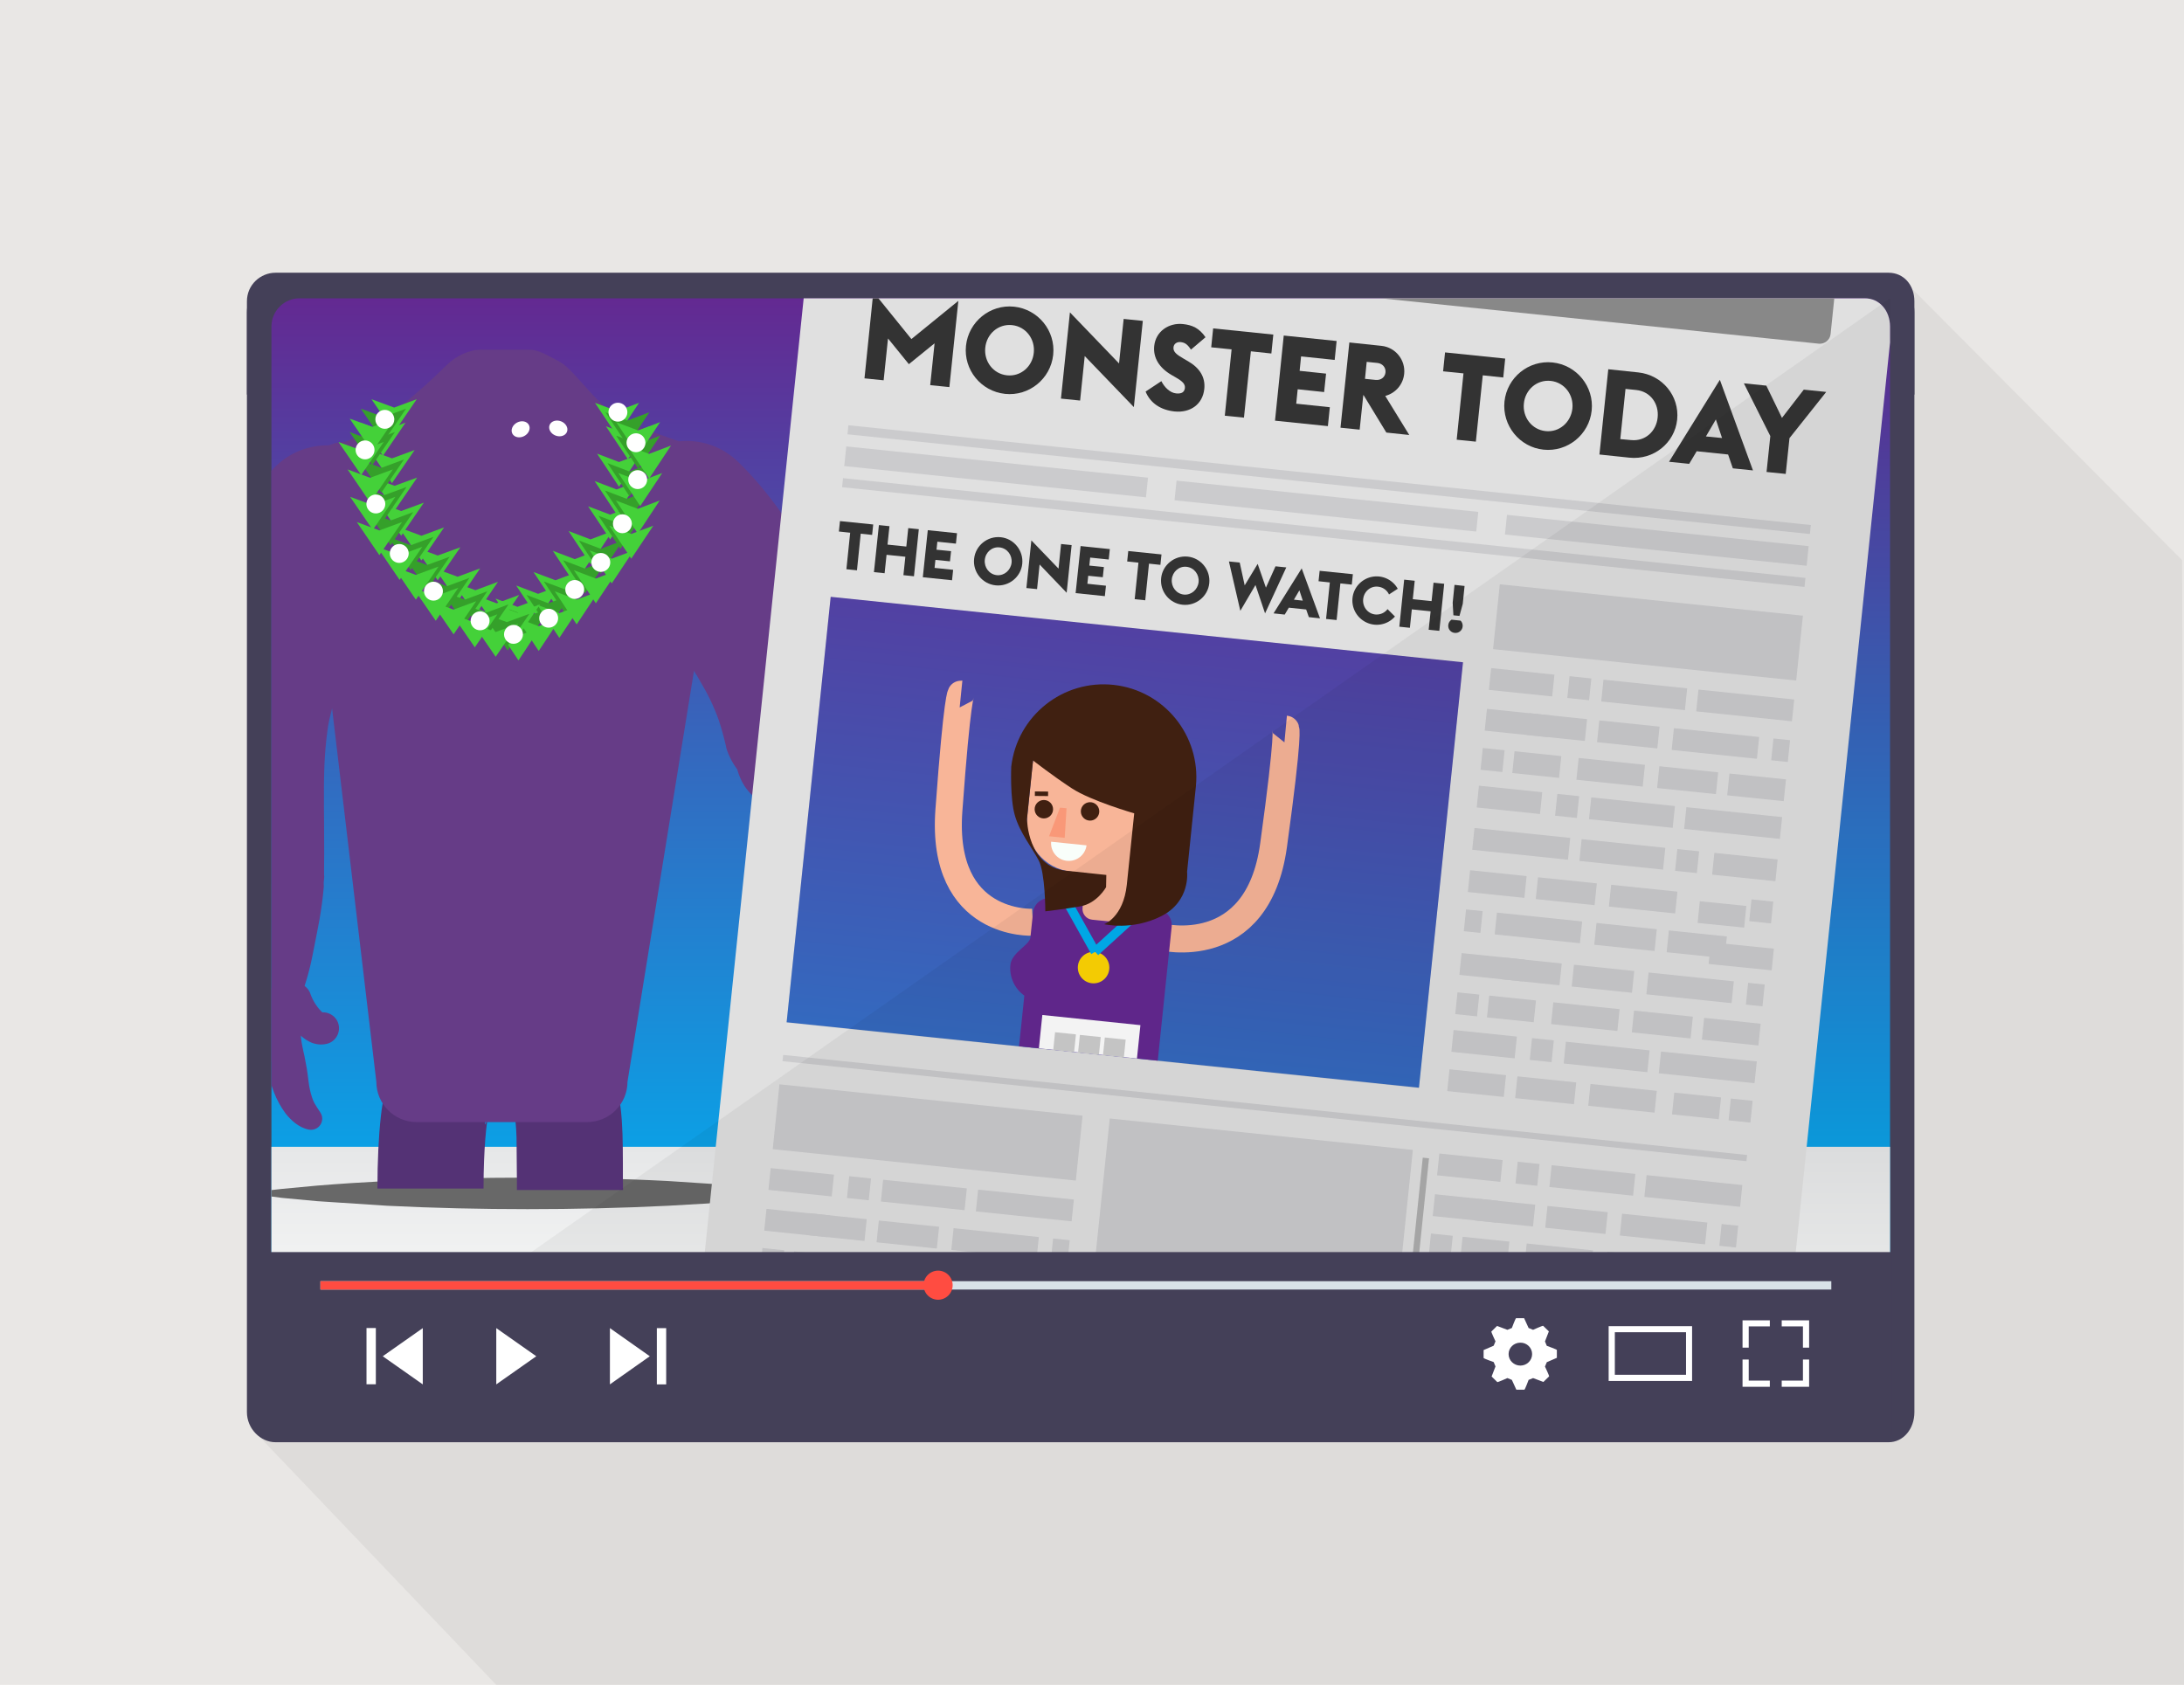 <?xml version="1.0" encoding="UTF-8"?> <svg xmlns="http://www.w3.org/2000/svg" xmlns:xlink="http://www.w3.org/1999/xlink" xmlns:v="https://vecta.io/nano" viewBox="0 0 1800.8 1389.4"><style><![CDATA[.n{enable-background:new}.o{fill:#333}.p{stroke-miterlimit:10}.q{fill:#44d139}.r{stroke-width:5.194}]]></style><path d="M0 0h1800.8v1389.5H0z" fill="#e9e7e5"></path><path d="M206.4 1176.9l202.9 212.6h1391.5l-1.5-927.5-221.7-222.9z" opacity=".05"></path><g fill="#444058"><path d="M1578.5 1164.5c0 13.6-8.9 24.8-21.3 24.8h-1330c-12.4 0-23.6-11.2-23.6-24.8V257.4c0-13.6 11.2-23.6 23.6-23.6h1330c12.4 0 21.3 9.9 21.3 23.6v907.1z"></path><path d="M1578.5,325.4v-76.9c0-13.6-8.9-23.6-21.3-23.6h-1330c-12.4,0-23.6,9.9-23.6,23.6v76.9H1578.5z"></path></g><defs><path id="A" d="M1558.4 1142.4c0 13.1-8.7 24.4-20.7 24.4h-1291c-12 0-22.9-11.3-22.9-24.4V269.3c0-13.1 10.8-23.3 22.9-23.3h1291c12 0 20.7 10.1 20.7 23.3v873.1z"></path><path id="B" d="M535.8 351.5l-18.1 27.2-18.1-27.2 18.1 6.8z"></path><path id="C" d="M505 437.9l-18.1 27.3-18.1-27.3 18.1 6.9z"></path><path id="D" d="M297.1 348.5l18.7 27.3 18.6-27.3-18.6 6.9z"></path><path id="E" d="M304.6 371.1l18.6 27.3 18.7-27.3-18.7 6.9z"></path><path id="F" d="M306.7 393.8l18.7 27.2 18.6-27.2-18.6 6.8z"></path><path id="G" d="M1015.5 288.1l-16.8-1.7 1.6-15.6 49.6 5.1-1.6 15.6-16.9-1.8-5.7 54.7-15.8-1.6 5.6-54.7z"></path><path id="H" d="M1227.635 568.917l1.866-18.004 52.222 5.413-1.866 18.004z"></path><path id="I" d="M1292.284 575.59l1.866-18.004 18.004 1.866-1.866 18.004z"></path><path id="J" d="M1320.264 578.465l1.866-18.004 69.032 7.155-1.866 18.004z"></path><path id="K" d="M1398.575 586.624l1.866-18.004 78.98 8.186-1.866 18.004z"></path><path id="L" d="M1258.93 606.07l1.866-18.004 47.845 4.96-1.866 18.004z"></path><path id="M" d="M1316.81 612.04l1.866-18.004 49.735 5.155-1.866 18.004z"></path><path id="N" d="M1378.337 618.448l1.866-18.004 70.325 7.29-1.866 18.004z"></path><path id="O" d="M1460.4 626.947l1.866-18.004 13.727 1.423-1.866 18.004z"></path><path id="P" d="M1246.926 637.49l1.866-18.004 38.594 4-1.866 18.004z"></path><path id="Q" d="M1299.79 643.014l1.866-18.004 54.708 5.67-1.866 18.004z"></path><path id="R" d="M1366.336 649.842l1.866-18.004 48.54 5.03-1.866 18.004z"></path><path id="S" d="M1424.13 655.844l1.866-18.004 46.65 4.835-1.866 18.004z"></path><path id="T" d="M701 439.3l-9.3-1 .9-8.6 27.4 2.8-.9 8.6-9.4-1-3.1 30.2-8.7-.9 3.1-30.1z"></path><path id="U" d="M765 437.2l24.1 2.5-.9 8.6-15.3-1.6-.7 6.6 12 1.2-.9 8.4-12-1.2-.7 6.6 15.3 1.6-.9 8.6-24.1-2.5 4.1-38.8z"></path><path id="V" d="M866.715 882.425l3.237-31.234 17.208 1.784-3.237 31.234z"></path></defs><clipPath id="W"><use xlink:href="#A"></use></clipPath><g clip-path="url(#W)"><linearGradient id="X" gradientUnits="userSpaceOnUse" x1="924.601" y1="1040.802" x2="924.601" y2="239.448"><stop offset="0" stop-color="#00aff0"></stop><stop offset="1" stop-color="#642891"></stop></linearGradient><path d="M212.3 239.4h1424.6v801.4H212.3z" fill="url(#X)"></path><linearGradient id="Y" gradientUnits="userSpaceOnUse" x1="924.661" y1="1040.691" x2="924.661" y2="945.716"><stop offset=".02" stop-color="#f1f2f2"></stop><stop offset="1" stop-color="#e6e7e8"></stop></linearGradient><path d="M212.3 945.7h1424.6v95H212.3z" fill="url(#Y)"></path><path d="M203.5 984c9.6-1.4 19.3-2.6 28.9-3.6l28.9-2.7c19.3-1.6 38.6-2.8 57.9-3.8 38.6-1.9 77.2-2.8 115.8-2.8s77.2.8 115.8 2.8l57.9 3.8 28.9 2.8 28.9 3.6c-9.6 1.5-19.3 2.6-28.9 3.6l-28.9 2.8c-19.3 1.6-38.6 2.8-57.9 3.8-38.6 1.9-77.2 2.8-115.8 2.8s-77.2-.9-115.8-2.8l-57.9-3.8-28.9-2.7-28.9-3.8z" fill="#686868"></path><g fill="#543275"><path d="M513.7 981.3h-87.5v-9.2l-.3-34.3c-.4-12.1-1.3-15.8-1.4-16.2 0 0 .5-69.3 3.9-64.8 7 9.3-11.9 0 0 0H459c13.1 0 25.7 5.3 34.9 14.6 14.4 14.4 17.6 34.6 18.8 52.4 1 13.8.9 30.6.9 48.4.1 3 .1 6.1.1 9.1zm-115-1.2h-87.5c0-22.1 1-43.1 2.8-59.2.8-7.7 2.1-15.4 4-22.9 1.3-5 3.2-9.9 5.7-14.4 8.4-15 23.3-24 39.9-24l34.1-.2c15 0 5.7 32 2.3 67-.4 3.6 2.4-5.4 2.4-5.5-1.1 4.6-3.7 25.2-3.7 59.2z"></path></g><path d="M564.2 364.3h-3.4c-13.4-4.7-32-11.4-44.5-16.7-21.6-9.2-42.3-42.5-54.5-49.1s-18.2-10.1-25.5-10.1H398s-15.5-1.6-30.7 13.6c-20.2 20.3-47.1 41.6-58.2 50-5.7 4.2-15.7 8.8-24.2 12.3h0c-18.4.1-33.2 15-33.2 33.3L310.3 892c0 18.4 14.9 33.3 33.2 33.3h140.7c18.4-.1 33.2-15 33.2-33.3l80-494.4c0-18.3-14.8-33.2-33.2-33.3z" fill="#663c87"></path><g fill="#fff"><ellipse transform="matrix(.364 -.931 .931 .364 -35.901 653.44)" cx="460.4" cy="353" rx="6.3" ry="7.7"></ellipse><ellipse transform="matrix(.885 -.466 .466 .885 -115.428 240.913)" cx="429.2" cy="353.8" rx="7.7" ry="6.3"></ellipse></g><g fill="#663c87"><path d="M325.5 452.5l-2.3 5.5-2.4 5.4-4.7 10.8-9.1 21.4-2.2 5.4-6.3 15.9-4 10.7-1 2.7-.9 2.7-1.9 5.3-2 5.3-2 5.4-4.2 10.6c-2.8 7.1-5.6 14.3-7.8 21.6-.3.9-.5 1.8-.8 2.8s-.5 1.9-.7 2.8l-1.4 5.6-.6 2.8-.5 2.6c-.2.8-.3 1.8-.4 2.7s-.3 1.8-.4 2.7c-.2 1.9-.5 3.7-.7 5.7l-.3 2.9-.3 3c-.2 2-.3 4-.5 6-.1 1-.1 2-.2 3l-.2 3.1a516.24 516.24 0 0 0-.6 25.1v12.8l.1 12.9.1 25.9-.1 12.9v4.5c0 .5.1 1.1.1 1.6v1.1l-.1.9-.3 3.4.1 3c-.4 4.6-.9 9.1-1.5 13.7s-1.3 9.1-2.1 13.7l-2.6 13.7-2.7 13.6c-.9 4.5-1.8 9.1-3 13.6-1.1 4.5-2.5 9.1-3.9 13.6s-2.8 9.1-3.9 13.6c-1.2 4.5-2.2 9-3 13.5-2.8 15.9-1.2 39.5-17.1 36.6-12.3-2.2-38.3-24.8-40.4-36.5v-.1a150.4 150.4 0 0 0-3-13.3c-1.2-4.4-2.6-8.9-3.9-13.3l-3.9-13.2c-1.2-4.4-2.1-8.8-3-13.2l-2.7-13.2-2.6-13.2a301.53 301.53 0 0 1-2.1-13.2 296.08 296.08 0 0 1-1.5-13.2l-.6-6.6-.1-.8v-.7c0-.1 0-.1 0 .2v1l-.1-.5-.1-.9-.4-3.5c-.6-4.7-1-9.3-1.5-13.9-.9-9.3-1.5-18.5-2-27.8l-.5-14-.2-7-.1-7.1-.1-28.6.2-14.7.4-15.2c0-1.3.1-2.6.2-4s.1-2.6.2-4l.5-8 .9-15.4c.6-10.3 1.4-20.7 2.6-31.1 1.2-10.3 3.2-20.5 5.8-30.6l1-3.7c.3-1.3.7-2.5 1.1-3.7l1.1-3.7 1.2-3.7c1.6-4.9 3.3-9.8 5.1-14.6l2.8-7.2c.9-2.4 1.9-4.8 2.9-7.1a351.68 351.68 0 0 1 6.3-14c4.2-9.2 8.8-18.2 14-27 .6-1.1 1.3-2.2 2-3.3s1.3-2.2 2-3.2l2-3.2 2.1-3.2 4.3-6.3c1.4-2.1 3-4.1 4.5-6.1 20.5-26.6 58.7-31.6 85.3-11.2 21.4 16.4 29.4 45 19.7 70.2l-1.1 2.5zm381.3 143l-2.9-16.4-1.6-8.5-1.9-8.8-3.8-17-3.9-16.9-4.4-16.9c-1.6-5.6-3.4-11.1-5.4-16.6s-4.2-10.8-6.6-16.1-5-10.4-7.7-15.5c-5.4-10.2-11.2-20.1-17.5-29.7s-13-18.8-20.1-27.6-14.7-17.2-22.8-25c-24.3-23.2-62.7-22.4-86 1.9-19.1 20-22.4 50.4-7.9 73.9l1 1.6c4.6 7.6 9.4 14.9 14.1 22.3 4.7 7.3 9.2 14.6 13.7 22l6.6 11a156.16 156.16 0 0 1 3.2 5.5l3.2 5.6c1.1 1.8 2 3.7 3.1 5.6l6 11.2c1.1 1.8 2.1 3.7 3.2 5.5a156.16 156.16 0 0 1 3.2 5.5c1 1.8 2.2 3.7 3.3 5.5l6.4 11.1c2.1 3.8 4 7.6 5.8 11.5.5 1 .9 2 1.3 3s.9 2 1.3 3l1.8 4.5.5 1.4c.7 1.8 1.3 3.8 1.9 5.7s1.2 4 1.8 6.1 1.1 4.2 1.7 6.4c.3 1.1.5 2.2.8 3.3s.5 2.2.7 3.3c0 0 5.9 21.6 23.7 29.3s56.6 5.9 67.1-7.7 22.4-33.2 17.1-43z"></path><path d="M238 799.5c-1.6 1-3 2.1-4.4 3.3l-1 .9-.9.9-1.7 1.8c-1.1 1.2-2.1 2.5-3 3.8l-2.6 3.9-2.1 4-1.7 4.1c-1.1 2.7-1.7 5.6-1.9 8.5-.3 5.8 1.6 11.7 2 17.4.1 1.4.1 2.9.2 4.3v4.4c-.1 1.5-.1 2.9-.1 4.3-.1 1.4-.2 2.9-.2 4.4s-.1 2.9-.1 4.4v2.2c0 .7 0 1.5.1 2.2l.3 4.4c.1.7.1 1.4.2 2.1l.3 2.1c.3 2.9.9 5.8 1.5 8.7.8 3 1.7 6 2.9 8.9 2.4 6.3 5.6 12.2 9.6 17.6 2.3 3 4.9 5.6 7.9 8 1.6 1.2 3.4 2.4 5.2 3.3l1.4.6 1.5.6c1.1.4 2.1.7 3.2.9 5 1 9.9-2.2 10.9-7.2.5-2.4 0-4.8-1.3-6.8l-3-4.6c-.7-1.1-1.4-2.2-2-3.3-.8-1.6-1.5-3.2-2-4.9-1.3-4-2.2-8.1-2.7-12.3l-.9-6.9c-.3-2.4-.7-4.8-1.2-7.3l-.7-3.8c-.2-1.2-.4-2.4-.7-3.7-.6-2.4-1.1-4.9-1.6-7.4-1-4.9-1.8-10-1.3-15.1.3-2.6.8-5.1 1.6-7.5s1.3-4.9 1.7-7.5c.1-1.3.1-2.5.1-3.8 0-.6-.1-1.3-.2-1.9l-.3-1.9c-.2-1.3-.5-2.6-.7-3.9-.3-1.3-.6-2.6-1-4s-.8-2.7-1.3-4.1-1-2.8-1.7-4.2c-.6-1.4-1.4-2.9-2.1-4.4-.4-.7-.8-1.5-1.3-2.3s-.9-1.6-1.5-2.4h0c-.7-1.2-2.2-1.5-3.4-.8z"></path><path d="M259.8 860.7c3.5.9 7.1.8 10.6-.2 6.9-2.2 10.7-9.7 8.5-16.6-1.8-5.6-7.2-9.3-13.1-9.1-.7-.6-1.6-1.6-2.1-2.1-3.4-3.9-6.1-8.4-7.8-13.3-2.4-6.8-9.9-10.4-16.7-8s-10.4 9.9-8 16.7c2.9 8.3 7.4 15.9 13.3 22.4 2 2.2 5.8 6.2 11.1 8.7 1.3.7 2.8 1.2 4.2 1.5zM704 654c4-8.2 8.4-16.4 13.1-24.7l7.1-12.4 7.2-12.4 14.3-25.1 3.5-6.3 1.7-3.1.8-1.5.2-.4.7-1.2c.1-.2.2-.3.3-.5l.1-.1.4-.9a351.68 351.68 0 0 0 6.3-14c4-9.4 7.6-19.1 10.8-29l4.9-14.8 2.4-7.4c.4-1.2.7-2.5 1.1-3.7s.7-2.5 1.1-3.8c2.7-10.1 4.6-20.7 7.5-30.7.7-2.5 1.5-5 2.3-7.4l.6-1.8.1-.2c.1-.2.2-.4.3-.7.2-.4.4-.7.5-1.1l.6-1.4.4-1c.4-1.1.5-1.7.6-2.2.2-.7.3-1.3.3-2 0-.5.1-.9.1-1.2v-3.1c0-.4.1-.8.1-1.2s.1-.7.2-1.1c.1-.3.2-.7.4-1 .2-.4.3-.7.6-1 .5-.8 1.2-1.4 2-1.9 1.8-1.2 1.9-2.3 4.1-3.8.3-.2 11.9-6 12.2-6.3 9.3-7.1.4-5.6 4.9-19.1 4.1-12.2-6.2-21.6-19-19.7h-.2c-3.4.5-6.8 1-10.4 1.8-3.7.8-7.3 1.9-10.8 3.3-3.8 1.5-7.5 3.3-11 5.4a61.78 61.78 0 0 0-5.3 3.6c-3.5 2.7-6.7 5.7-9.5 9-1.4 1.6-2.8 3.4-4 5.1-1.2 1.8-2.4 3.5-3.4 5.3l-2.9 5.2-1.2 2.3c-.2.5-.5 1-.9 1.5-.1.1-.1.1 0-.5.1-.2.1-.4.2-.6l.4-1c.1-.3.3-.6.4-.9s.3-.6.2-.4l-.1.2-1.2 1.4c-1.6 1.9-3.3 3.8-5.1 5.7-6.9 7.4-15 14.3-22.1 21.5-.9.9-1.8 1.8-2.6 2.8-.9.9-1.7 1.8-2.6 2.8l-5 5.7-9.9 11.3c-6.6 7.6-12.9 15.3-18.8 23.2-2.9 4-5.8 8.1-8.5 12.2l-.5.7-.1.1c-.1.1 0-.1.2-.3l.3-.6c.1-.2.3-.4.2-.3l-3.9 5.2c-1.6 2.1-3.1 4.2-4.6 6.3a728 728 0 0 0-17.4 25.8l-4.1 6.6-4.1 6.7-8.1 13.5-15.9 27.9s-6 31.6 11.2 50.8c17.3 19.2 45.5 26.6 54.2 24.8 8.7-1.3 28.8-16.4 32.1-23.9z"></path><path d="M764.8 428.4c-.4-1.8-.6-3.6-.6-5.5v-2.6l.1-2.5a39.34 39.34 0 0 1 .6-4.8l1.1-4.5c.4-1.5.9-2.9 1.5-4.3l1.8-4.1c1.3-2.6 2.9-5.1 4.9-7.2 4-4.2 9.6-6.9 14-10.5 1.1-.9 2.2-1.9 3.2-2.8.5-.5 1.1-1 1.6-1.5s1-1 1.6-1.5c1-1 2.1-2 3.1-3.1s2-2.1 3-3.2 2.1-2.1 3.1-3.1c.5-.5 1-1 1.6-1.5s1.1-1 1.6-1.5c1.1-1 2.2-1.9 3.4-2.8.6-.4 1.1-.8 1.7-1.3s1.1-.9 1.7-1.3c2.4-1.8 4.9-3.4 7.4-4.9 2.7-1.5 5.5-2.9 8.4-4.1 6.2-2.6 12.7-4.3 19.4-5.1 3.7-.4 7.5-.3 11.2.2a30.04 30.04 0 0 1 5.9 1.5l1.4.6c.5.2 1 .4 1.5.7a27.55 27.55 0 0 1 2.9 1.7c4.2 2.9 5.2 8.7 2.2 12.9-1.4 2-3.5 3.3-5.8 3.8l-5.4 1c-1.3.2-2.5.5-3.8.9-1.7.5-3.3 1.1-4.9 1.9-3.8 1.8-7.4 4-10.8 6.5l-5.6 4.1c-1.9 1.4-3.9 2.8-6.1 4.2l-3.2 2.2c-1 .7-2.1 1.4-3.1 2l-6.5 3.9c-4.3 2.7-8.5 5.6-11.9 9.4-1.6 2-3.1 4.1-4.4 6.3a38.92 38.92 0 0 1-4.3 6.3c-.8 1-1.7 1.8-2.7 2.7l-1.5 1.2c-.5.4-1.1.7-1.6 1.1-1.1.7-2.2 1.5-3.4 2.1s-2.4 1.4-3.6 2c-1.3.6-2.5 1.3-3.9 1.9s-2.7 1.2-4.2 1.7l-4.6 1.5c-.8.2-1.7.5-2.5.7-.9.2-1.8.4-2.7.5h0c-1.3.2-2.5-.6-2.8-1.8z"></path><path d="M824.3 402.1c3.1 1.9 5.5 4.6 7.1 7.9 3.1 6.6.4 14.4-6.2 17.6-5.3 2.6-11.7 1.2-15.6-3.2-1-.1-2.3-.1-3-.1-5.2.2-10.3 1.4-15 3.5-6.6 3-14.4 0-17.3-6.6-3-6.6 0-14.4 6.6-17.3 8-3.6 16.6-5.6 25.4-5.8 3 0 8.5-.1 14 2.1 1.4.4 2.7 1.1 4 1.9z"></path></g><g class="q"><use xlink:href="#B"></use><path d="M526.9 332.2l-18.1 27.3-18.2-27.3 18.2 6.8zm1.7 41.9l-18.2 27.3-18.1-27.3 18.1 6.9zm-2.1 22.6L508.4 424l-18.1-27.3 18.1 6.9z"></path><path d="M521.2 417.5l-18.1 27.3-18.2-27.3 18.2 6.9z"></path><use xlink:href="#C"></use><path d="M492 454.2l-18.1 27.3-18.1-27.3 18.1 6.9z"></path><path d="M476.1 471.7L458 498.9l-18.1-27.2 18.1 6.8z"></path><path d="M461.8 482.8l-18.1 27.3-18.1-27.3 18.1 6.9z"></path><path d="M444.8 493.6l-18.1 27.2-18.1-27.2 18.1 6.8z"></path><path d="M428.1 501.4L410 528.6l-18.1-27.2 18.1 6.8z"></path></g><g fill="#35a02a"><path d="M544.3 359.3l-18.1 27.2-18.1-27.2 18.1 6.8z"></path><path d="M535.4 340l-18.1 27.2-18.1-27.2 18.1 6.8zm1.7 41.9L519 409.2l-18.1-27.3 18.1 6.9zm-2.1 22.6l-18.1 27.3-18.1-27.3 18.1 6.9z"></path><path d="M529.7 425.3l-18.1 27.3-18.1-27.3 18.1 6.9z"></path><path d="M513.5 445.7L495.4 473l-18.1-27.3 18.1 6.9z"></path><path d="M500.5 462l-18.1 27.3-18.1-27.3 18.1 6.9z"></path><path d="M484.6 479.5l-18.1 27.2-18.1-27.2 18.1 6.8z"></path><path d="M470.4 490.6l-18.2 27.3-18.1-27.3 18.1 6.9z"></path><path d="M453.4 501.4l-18.2 27.2-18.1-27.2 18.1 6.8z"></path><path d="M436.7 509.1l-18.1 27.3-18.2-27.3 18.2 6.9z"></path></g><g class="q"><path d="M553.3 367.4l-18.1 27.3-18.1-27.3 18.1 6.9z"></path><path d="M544.3 348.1l-18.1 27.3-18.1-27.3 18.1 6.9zm1.7 42l-18.1 27.2-18.1-27.2 18.1 6.8zm-2 22.6L525.9 440l-18.1-27.3 18.1 6.9z"></path><path d="M538.7 433.5l-18.2 27.2-18.1-27.2 18.1 6.8z"></path><path d="M522.5 453.9l-18.1 27.2-18.2-27.2 18.2 6.8z"></path><path d="M509.5 470.2l-18.2 27.3-18.1-27.3 18.1 6.9z"></path><path d="M493.6 487.6l-18.1 27.3-18.1-27.3 18.1 6.9z"></path><path d="M479.3 498.8L461.2 526l-18.1-27.2 18.1 6.8z"></path><path d="M462.3 509.5l-18.1 27.3-18.1-27.3 18.1 6.9z"></path><path d="M445.6 517.3l-18.1 27.3-18.1-27.3 18.1 6.9z"></path><use xlink:href="#D"></use><path d="M306.3 329.2l18.7 27.3 18.6-27.3-18.6 6.9z"></path><use xlink:href="#E"></use><use xlink:href="#F"></use><path d="M312.2 414.5l18.6 27.3 18.7-27.3-18.7 6.9z"></path><path d="M328.9 434.9l18.6 27.3 18.7-27.3-18.7 6.9z"></path><path d="M342.3 451.3l18.6 27.2 18.7-27.2-18.7 6.8z"></path><path d="M358.6 468.7l18.7 27.3 18.6-27.3-18.6 6.9z"></path><path d="M373.3 479.8l18.7 27.3 18.6-27.3-18.6 6.9z"></path><path d="M390.8 490.6l18.7 27.3 18.6-27.3-18.6 6.9z"></path><path d="M408 498.4l18.7 27.3 18.6-27.3-18.6 6.9z"></path></g><g fill="#35a02a"><path d="M288.3 356.3l18.7 27.3 18.6-27.3-18.6 6.9z"></path><path d="M297.5 337l18.7 27.3 18.6-27.3-18.6 6.9zm-1.7 41.9l18.7 27.3 18.6-27.3-18.6 6.9zm2.1 22.7l18.7 27.2 18.6-27.2-18.6 6.8z"></path><path d="M303.4 422.3l18.7 27.3 18.6-27.3-18.6 6.9z"></path><path d="M320.1 442.7l18.6 27.3 18.7-27.3-18.7 6.9z"></path><path d="M333.5 459.1l18.6 27.2 18.7-27.2-18.7 6.8z"></path><path d="M349.8 476.5l18.7 27.3 18.6-27.3-18.6 6.9z"></path><path d="M364.5 487.6l18.7 27.3 18.6-27.3-18.6 6.9z"></path><path d="M382 498.4l18.7 27.3 18.6-27.3-18.6 6.9z"></path><path d="M399.2 506.2l18.7 27.2 18.6-27.2-18.6 6.8z"></path></g><g class="q"><path d="M279.1 364.5l18.7 27.2 18.6-27.2-18.6 6.8z"></path><path d="M288.3 345.2l18.7 27.2 18.6-27.2L307 352zm-1.7 41.9l18.6 27.3 18.7-27.3-18.7 6.9zm2.1 22.6l18.7 27.3 18.6-27.3-18.6 6.9z"></path><path d="M294.2 430.5l18.6 27.3 18.7-27.3-18.7 6.9z"></path><path d="M310.9 450.9l18.6 27.3 18.7-27.3-18.7 6.9z"></path><path d="M324.3 467.2l18.6 27.3 18.7-27.3-18.7 6.9z"></path><path d="M340.6 484.7l18.7 27.2 18.6-27.2-18.6 6.8z"></path><path d="M355.3 495.8l18.7 27.3 18.6-27.3-18.6 6.9z"></path><path d="M372.8 506.6l18.7 27.2 18.6-27.2-18.6 6.8z"></path><path d="M390 514.3l18.7 27.3 18.6-27.3-18.6 6.9z"></path></g><g fill="#fff"><circle cx="317.3" cy="345.8" r="7.8"></circle><circle cx="301" cy="371" r="7.8"></circle><circle cx="309.9" cy="415.6" r="7.8"></circle><circle cx="329.2" cy="456.4" r="7.8"></circle><circle cx="357.4" cy="487.5" r="7.8"></circle><circle transform="matrix(.16 -.987 .987 .16 -172.85 820.88)" cx="396" cy="512" r="7.8"></circle><circle cx="423.4" cy="523.1" r="7.8"></circle><circle cx="452.4" cy="509.8" r="7.8"></circle><circle cx="473.9" cy="486.1" r="7.8"></circle><circle cx="495.4" cy="463.8" r="7.8"></circle><circle cx="513.2" cy="431.9" r="7.8"></circle><circle cx="525.8" cy="395.5" r="7.8"></circle><circle cx="524.4" cy="365.1" r="7.8"></circle><circle cx="509.5" cy="339.9" r="7.8"></circle></g><path d="M544.795 1383.17L680.62 72.752l889.958 92.244-135.824 1310.418z" fill="#e0e0e0"></path><path d="M731.2 132.1l775.8 80.4c4.9.5 8.4 4.9 7.9 9.8l-5.5 53.2c-.5 4.9-4.9 8.4-9.8 7.9L723.9 203c-4.9-.5-8.4-4.9-7.9-9.8l5.5-53.2c.5-4.8 4.8-8.4 9.7-7.9z" fill="#888"></path><g class="n o"><path d="M720.1 240.8l31.4 38.8 38.7-31.5-7.4 71.1-15.8-1.6 3.6-34.5-21.2 17.2-17.2-21.2-3.6 34.5-15.8-1.6 7.3-71.2zm76.4 44.3c2.1-19.8 19.9-34.3 39.7-32.2s34.3 19.9 32.2 39.7-19.9 34.3-39.7 32.2-34.3-19.9-32.2-39.7zm55.9 5.8c1.2-11.3-6.5-21.6-17.9-22.8s-21 7.3-22.1 18.6c-1.2 11.3 6.5 21.6 17.9 22.8s21-7.3 22.1-18.6zm42 2.7l-3.8 36.7-15.8-1.6 7.4-71.1 40.5 42.1 3.8-36.7 15.8 1.6-7.4 71.1-40.5-42.1z"></path></g><g class="n o"><path d="M944.6 322.9l13-8.6c2.6 5.2 7.2 9.6 12.1 10.1 4.7.5 6.9-1.1 7.3-4.4.3-3.2-1.7-5.4-7.4-8.7l-3.8-2.2c-10.1-5.9-15.1-14.3-14.1-23.8 1.3-12.3 12.3-19.2 23.5-18.1 7.8.8 13.6 3.3 18.8 10.9l-12 10.2c-3.1-4.7-5.2-5.8-8.5-6.2-2.7-.3-5.6 1.1-5.9 4.3-.4 3.7 2.5 6 8.6 9.5l3.6 2.1c9.3 5.4 14.2 13 13.2 22.7-1.3 12.7-11.5 19.9-24.5 18.6-11.4-1.2-20-6.8-23.9-16.4z"></path></g><g class="n o"><use xlink:href="#G"></use><path d="M1058.5 276.7l43.6 4.5-1.6 15.6-27.7-2.9-1.2 11.9 21.8 2.3-1.6 15.2-21.8-2.3-1.2 11.9 27.7 2.9-1.6 15.6-43.6-4.5 7.2-70.2zm65.8 49.1h-.2l-3 28.5-15.8-1.6 7.3-70.3 26.5 2.8c11.5 1.2 19.9 11.6 18.7 23.1-.9 8.8-7.1 15.9-15.6 18.2l19.8 32.2-18.9-2-18.8-30.9zm10.1-12.5c4.3.4 7.6-2.3 8-6.2s-2.3-7.3-6.6-7.8l-8.9-.9-1.4 14 8.9.9z"></path></g><g class="n o"><path d="M1206.7 307.9l-16.8-1.7 1.6-15.6 49.6 5.1-1.6 15.6-16.9-1.8-5.7 54.7-15.8-1.6 5.6-54.7z"></path></g><g class="n o"><path d="M1240.5 331.1c2.1-19.8 19.9-34.3 39.7-32.2s34.3 19.9 32.2 39.7-19.9 34.3-39.7 32.2c-19.7-2-34.2-19.9-32.2-39.7zm56 5.8c1.2-11.3-6.5-21.6-17.9-22.8s-21 7.3-22.1 18.6c-1.2 11.3 6.5 21.6 17.9 22.8 11.3 1.2 20.9-7.3 22.1-18.6z"></path></g><g class="n o"><path d="M1326.1 304.5l24.7 2.6c19.8 2.1 34.1 19.4 32.1 38.9-2 19.4-19.6 33.5-39.4 31.4l-24.7-2.6 7.3-70.3zm18.8 58.4c11.8 1.2 20.8-7.4 21.9-18.6 1.2-11.3-5.9-21.5-17.7-22.7l-8.8-.9-4.3 41.4 8.9.8z"></path></g><g class="n o"><path d="M1418.1 313.2l27.3 74.7-16.6-1.7-3.9-11.4-25.9-2.7-6.2 10.4-16.6-1.7 41.9-67.6zm1.8 48l-5.1-15.3-8.2 14 13.3 1.3z"></path></g><g class="n o"><path d="M1459.7 359.6l-21.8-43.5 18.5 1.9 12.9 26.6 18-23.3 18.5 1.9-30.3 38.1-3.1 29.5-15.8-1.6 3.1-29.6z"></path></g><g fill="#cbcbcd"><path d="M698.783 358.13l.773-7.46 793.572 82.253-.773 7.46zm-4.45 43.627l.773-7.46 793.572 82.253-.773 7.46zm1.784-17.427l1.68-16.214L946.57 393.9l-1.68 16.214zm272.334 28.222l1.68-16.214 248.774 25.785-1.68 16.214zm272.446 28.235l1.68-16.214 248.774 25.785-1.68 16.214zm-592.33 402.47l36.353-350.73 521.223 54.024-36.353 350.73zm582.518-307.942l5.547-53.515 249.968 25.9-5.547 53.515z"></path><use xlink:href="#H"></use><use xlink:href="#I"></use><use xlink:href="#J"></use><use xlink:href="#K"></use><path d="M1411.685 721.276l1.866-18.004 52.222 5.413-1.866 18.004zm-30.53-3.143l1.866-18.004 18.004 1.866-1.866 18.004zm-78.9-8.163l1.866-18.004 69.032 7.155-1.866 18.004zm-88.36-9.2l1.866-18.004 78.98 8.186-1.866 18.004zm3.678-34.9l1.866-18.004 52.222 5.413-1.866 18.004zm64.637 6.786l1.866-18.004 18.004 1.866-1.866 18.004zm27.98 2.876l1.866-18.004 69.032 7.155-1.866 18.004zm78.428 8.063l1.866-18.004 78.98 8.186-1.866 18.004zm-164.45-81.08l1.866-18.004 52.222 5.413-1.866 18.004z"></path><use xlink:href="#L"></use><use xlink:href="#M"></use><use xlink:href="#N"></use><use xlink:href="#O"></use><path d="M1220.765 634.79l1.866-18.004 18.004 1.866-1.866 18.004z"></path><use xlink:href="#P"></use><use xlink:href="#Q"></use><use xlink:href="#R"></use><use xlink:href="#S"></use><path d="M1196.683 867.36l1.866-18.004 52.222 5.413-1.866 18.004zm64.655 6.68l1.866-18.004 18.004 1.866-1.866 18.004zm27.956 2.973l1.866-18.004 69.032 7.155-1.866 18.004zm78.428 8.064l1.866-18.004 78.98 8.186-1.866 18.004zm-164.426-81.162l1.866-18.004 52.222 5.413-1.866 18.004z"></path><path d="M1238.045 807.555l1.866-18.004 47.845 4.96-1.866 18.004zm57.872 5.978l1.866-18.004 49.735 5.155-1.866 18.004zm61.533 6.4l1.866-18.004 70.325 7.3-1.866 18.004zm82.07 8.506l1.866-18.004 13.727 1.423-1.866 18.004zm-239.635 7.844l1.866-18.004 18.004 1.866-1.866 18.004zm26.16 2.698l1.866-18.004 38.594 4-1.866 18.004zm52.857 5.518l1.866-18.004 54.708 5.67-1.866 18.004zm66.552 6.836l1.866-18.004 48.54 5.03-1.866 18.004zm57.8 5.994l1.866-18.004 46.65 4.835-1.866 18.004zm22.025 66.55l1.866-18.004 18.004 1.866-1.866 18.004zm-46.65-4.918l1.866-18.004 38.594 4-1.866 18.004zm-69.077-7.107l1.866-18.004 54.708 5.67-1.866 18.004zm-60.263-6.298l1.866-18.004 48.54 5.03-1.866 18.004zm-56-5.805l1.866-18.004 46.65 4.835-1.866 18.004zm215.526-104.822l1.8-17.908 52.033 5.256-1.8 17.908z"></path><path d="M1374.187 785.243l1.866-18.004 47.845 4.96-1.866 18.004zm-59.67-6.156l1.866-18.004 49.735 5.155-1.866 18.004zm-82.12-8.544l1.866-18.004 70.325 7.3-1.866 18.004zm-25.458-2.633l1.866-18.004 13.727 1.423-1.866 18.004zm235.35-8.283l1.866-18.004 18.004 1.866-1.866 18.004zm-42.553 1.45l1.8-17.908 38.403 3.88-1.8 17.908zm-73.17-13.477l1.866-18.004 54.7 5.67-1.866 18.004zm-60.286-6.176l1.866-18.004 48.54 5.03-1.866 18.004zm-56.002-5.82l1.866-18.004 46.65 4.835-1.866 18.004zM637.12 947.647l5.547-53.515 249.968 25.9-5.547 53.515zm258.813 158.8l19.084-184.12 249.968 25.9-19.084 184.12zM633.58 981.233l1.866-18.004 52.222 5.413-1.866 18.004zm64.75 6.682l1.866-18.004 18.004 1.866-1.866 18.004zm27.977 2.9l1.866-18.004 69.032 7.155-1.866 18.004zm78.31 8.16l1.866-18.004 78.98 8.186-1.866 18.004zm-174.506 15.873l1.866-18.004 52.222 5.413-1.866 18.004z"></path><path d="M664.976 1018.396l1.866-18.004 47.845 4.96-1.866 18.004zm57.77 6.06l1.866-18.004 49.735 5.155-1.866 18.004zm61.642 6.326l1.866-18.004 70.325 7.3-1.866 18.004zm82.062 8.5l1.866-18.004 13.727 1.423-1.866 18.004zm-239.65 7.835l1.866-18.004 18.004 1.866-1.866 18.004zm26.06 2.788l1.866-18.004 38.594 4-1.866 18.004zm52.875 5.425l1.866-18.004 54.708 5.67-1.866 18.004zm479.173-86.12l1.866-18.004 52.222 5.413-1.866 18.004zm64.645 6.778l1.866-18.004 18.004 1.866-1.866 18.004zm27.967 2.874l1.866-18.004 69.032 7.155-1.866 18.004zm78.3 8.158l1.866-18.004 78.98 8.186-1.866 18.004zm-174.5 15.768l1.866-18.004 52.222 5.413-1.866 18.004z"></path><path d="M1216.188 1006.453l1.866-18.004 47.845 4.96-1.866 18.004zm57.885 5.98l1.866-18.004 49.735 5.155-1.866 18.004zm61.527 6.408l1.866-18.004 70.325 7.3-1.866 18.004zm82.063 8.5l1.866-18.004 13.727 1.423-1.866 18.004zm-239.636 7.842l1.866-18.004 18.004 1.866-1.866 18.004zm26.073 2.674l1.866-18.004 38.594 4-1.866 18.004zm52.852 5.54l1.866-18.004 54.708 5.67-1.866 18.004zm66.548 6.827l1.866-18.004 48.54 5.03-1.866 18.004zm57.9 6.007l1.866-18.004 46.65 4.835-1.866 18.004z"></path></g><path d="M1175.7 954.9l-41.2 397.1" fill="none" stroke="#adadad" class="p r"></path><g class="n o"><use xlink:href="#T"></use><path d="M724.7 433l8.7.9-1.6 15.2 15.5 1.6 1.6-15.2 8.7.9-4 38.8-8.7-.9 1.6-15.2-15.5-1.6-1.6 15.2-8.8-.9 4.1-38.8z"></path><use xlink:href="#U"></use><path d="M803.2 460.8c1.1-10.9 11-18.9 21.9-17.8s18.9 11 17.8 21.9-11 18.9-21.9 17.8c-11-1.1-19-11-17.8-21.9zm30.9 3.2c.6-6.2-3.6-11.9-9.9-12.6s-11.6 4-12.2 10.3c-.6 6.2 3.6 11.9 9.9 12.6 6.2.6 11.5-4.1 12.2-10.3zm23.1 1.5l-2.1 20.3-8.8-.9 4.1-39.3 22.4 23.3 2.1-20.3 8.7.9-4.1 39.3-22.3-23.3zm33.8-15.2l24.1 2.5-.9 8.6-15.3-1.6-.7 6.6 12 1.2-.9 8.4-12-1.2-.7 6.6 15.3 1.6-.9 8.6-24.1-2.5 4.1-38.8z"></path></g><g class="n o"><path d="M938.7 464l-9.3-1 .9-8.6 27.4 2.8-.9 8.6-9.4-1-3.1 30.2-8.7-.9 3.1-30.1z"></path></g><g class="n o"><path d="M957.4 476.8c1.1-10.9 11-18.9 21.9-17.8s18.9 11 17.8 21.9-11 18.9-21.9 17.8c-11-1.1-18.9-11-17.8-21.9zm30.9 3.2c.6-6.2-3.6-11.9-9.9-12.6s-11.6 4.1-12.2 10.3 3.6 11.9 9.9 12.6c6.2.6 11.5-4.1 12.2-10.3z"></path></g><g class="n o"><path d="M1013.3 463l8.9.9 4.1 18.8L1037 465l6.8 19.6 7.9-17.6 8.9.9-17.5 37.9-7.9-23.4-12.5 21.3-9.4-40.7z"></path></g><g class="n o"><path d="M1073.3 468.7l15.1 41.2-9.2-1-2.2-6.3-14.3-1.5-3.4 5.7-9.2-1 23.2-37.1zm.9 26.6l-2.8-8.5-4.5 7.7 7.3.8z"></path></g><g class="n o"><path d="M1096.5 480.3l-9.3-1 .9-8.6 27.4 2.8-.9 8.6-9.4-1-3.1 30.2-8.7-.9 3.1-30.1z"></path></g><g class="n o"><path d="M1115.2 493.2c1.1-10.9 11-18.9 21.9-17.8 6.7.7 12.3 4.6 15.4 10.1l-7.2 4.7c-1.6-3.4-4.9-6-9.1-6.4-6.3-.7-11.6 4.1-12.2 10.3s3.6 11.9 9.9 12.6c4.2.4 7.9-1.4 10.2-4.4l6.1 6.1a19.93 19.93 0 0 1-17.1 6.7c-11-1.2-19-11-17.9-21.9zm42.6-15.2l8.7.9-1.6 15.2 15.5 1.6 1.6-15.2 8.8.9-4 38.8-8.8-.9 1.6-15.2-15.5-1.6-1.6 15.2-8.7-.9 4-38.8zm36.4 37.4c.2-1.9 1.2-3.4 2.7-4.4l7.4.8c1.2 1.2 1.9 3 1.7 4.8-.3 3.3-3.2 5.6-6.5 5.3s-5.7-3.2-5.3-6.5zm3.6-18.3l1.5-14.8 8.3.9-1.5 14.8-2.7 9.9-5-.5-.6-10.3z"></path></g><path d="M645.5 872.5l794.8 82.5" fill="none" stroke="#cbcbcd" class="p r"></path><defs><path id="Z" transform="matrix(.103 -.995 .995 .103 140.432 1545.633)" d="M751 433h352.6v524H751z"></path></defs><clipPath id="a"><use xlink:href="#Z"></use></clipPath><g clip-path="url(#a)"><linearGradient id="b" gradientUnits="userSpaceOnUse" x1="893.415" y1="1476.379" x2="1014.166" y2="311.385"><stop offset="0" stop-color="#00aff0"></stop><stop offset="1" stop-color="#642891"></stop></linearGradient><path d="M-21.3 204l2071 214.8-120.8 1165-2071-214.8z" fill="url(#b)"></path><g fill="none" stroke="#f8b598" class="p"><g stroke-width="22.26"><path d="M957.2 772.5s79.7 20.3 92.9-75.4 10-96 10-96M851.6 760.5s-76.2 4.1-69.2-92.2 10-96 10-96"></path></g><g stroke-width="14.84"><path d="M936.5 929.6l-17.8 171.5m-54-178.4l-17.8 171.5"></path></g></g><path d="M939 905.3l-4.9-.5-84.7-8.9c-7.1-.7-13.5 4.5-14.3 11.6l-3.9 37.2c-.7 7.2 4.5 13.5 11.6 14.3l31.3 3.2c5.7.6 11.2-2.7 13.4-8 1.1 5.7 5.7 10 11.4 10.6l33.4 3.5c7.1.7 13.5-4.5 14.3-11.6l3.9-37.2c.9-7-4.3-13.4-11.5-14.2z" fill="#fff"></path><path d="M954.6 749.9l-88.5-9.2c-7.1-.7-13.5 4.5-14.3 11.6l-2.2 20.8c-.6 6.2-15.4 12.2-16.5 22.5-1 9.9 3.4 19.7 11.5 25.4l-8.7 83.4c-.7 7.1 4.5 13.5 11.6 14.3l88.5 9.2c7.1.7 13.5-4.5 14.3-11.6l15.8-152.1c.8-7.1-4.4-13.5-11.5-14.3z" fill="#642891"></path><circle cx="901.7" cy="797.9" r="13" fill="#ffd503"></circle><g fill="none" stroke="#00aff0" stroke-width="7.42" class="p"><path d="M879.1 742.1l23.9 42.8m39.7-36.2L903 784.9"></path></g><path d="M853.523 894.183l5.928-57.195 80.87 8.382-5.928 57.195z" fill="#fff"></path><g fill="#cecece"><use xlink:href="#V"></use><path d="M887.172 884.638l3.237-31.234 17.208 1.784-3.237 31.234zm20.568 2.122l3.237-31.234 17.208 1.784-3.237 31.234z"></path></g><path d="M846.9 674l4.5-43.7c2.3-22.4 22.4-38.7 44.8-36.3l33.4 3.5c22.4 2.3 38.7 22.4 36.3 44.8l-4.5 43.7c-2.3 22.4-22.4 38.7-44.8 36.3l-33.4-3.5c-22.3-2.3-38.6-22.4-36.3-44.8z" fill="#f8b598"></path><path d="M866.7 694.1c-.7 8.1 5.3 15.2 13.4 15.8 7.8.6 14.8-5 15.8-12.8l-29.2-3z" fill="#f9fefa"></path><path d="M874 666l-9 23.6 12.9 1.3 1.5-24.4z" fill="#f99878"></path><circle cx="898.8" cy="669.1" r="7.6" fill="#402011"></circle><path d="M905 715.3l25.4 2.6c4.9.5 8.4 4.9 7.9 9.8l-2.6 25.4c-.5 4.9-4.9 8.4-9.8 7.9l-25.4-2.6c-4.9-.5-8.4-4.9-7.9-9.8l2.6-25.4c.5-4.8 4.9-8.4 9.8-7.9z" fill="#f8b598"></path><g fill="#402011"><circle cx="860.7" cy="667.3" r="7.6"></circle><path d="M833.8 632.3c4.8-42 42.7-72.2 84.7-67.5 41.5 4.7 71.5 41.7 67.6 83.3l-7.3 70.8s3 24.3-21.3 36.6c-24.2 12.2-47.1 6.6-47.1 6.6s15.8-5.5 18.7-32.5l6.1-58.9s-35.5-10.2-51.4-20.6-32-23-32-23l-5 48.3s.3 39.3 32.2 42.6l33.2 3.5-.2 10.1s-7.4 13.4-21.3 15.8-28.8 4.1-28.8 4.1 0-31.7-5.5-42.1-15.6-22.9-19.6-37c-4.1-14-3-40.1-3-40.1z"></path></g><path d="M864.2 654.6l-10.9-.1" fill="none" stroke="#402011" stroke-width="3.71" class="p"></path></g></g><path d="M246.7 1166.9l1311.6-6.3.1-914.6z" opacity=".05"></path><path d="M220.9 1032.5h1338.6v151.7H220.9z" fill="#444058"></path><path d="M264.2 1056.5H1510v6.9H264.2z" fill="#d8e2e8"></path><path d="M264.2 1056.5H773v6.9H264.2z" fill="#ff4c41"></path><path d="M502.9 1095.2v46.4l32.9-23.2zm38.7 0h7.7v46.4h-7.7zm-132.4 0v46.4l33-23.2zm-60.6 0v46.4l-33-23.2zm-38.7 46.313h-7.7v-46.4h7.7zm965.5-31.713l-1.5-3.6 3.2-8.3-4.7-4.6c-.3-.3-8.3 3.3-8.3 3.3l-3.7-1.5-3.7-8.1h-6.6c-.5 0-3.5 8.1-3.5 8.1l-3.7 1.5-8.5-3.2-4.7 4.6c-.3.3 3.4 8.1 3.4 8.1l-1.5 3.6-8.3 3.6v6.5c0 .5 8.3 3.4 8.3 3.4l1.5 3.6-3.2 8.3 4.7 4.6c.3.3 8.3-3.3 8.3-3.3l3.7 1.5 3.7 8.1h6.6c.5 0 3.5-8.1 3.5-8.1l3.7-1.5 8.5 3.2 4.7-4.6c.3-.3-3.4-8.1-3.4-8.1l1.5-3.6 8.3-3.6v-6.5c0-.4-8.3-3.4-8.3-3.4zm-12.1 6.8c0 5.2-4.3 9.5-9.7 9.5-5.3 0-9.7-4.2-9.7-9.5 0-5.2 4.3-9.4 9.7-9.4 5.3-.1 9.7 4.2 9.7 9.4zm131.9 22.2h-68.8v-45.2h68.8v45.2zm-63.7-5.1h58.7v-35.1h-58.7v35.1zm137.6-39.9h17.5v17.5h5.1v-22.5h-22.6zm-27.2 17.5v-17.5h17.4v-5h-22.5v22.5zm44.7 9.8v17.4h-17.5v5.1h22.6v-22.5zm-27.3 17.4h-17.4v-17.4h-5.1v22.5h22.5z" fill="#fff"></path><path d="M785.5 1059.8a12.04 12.04 0 0 1-12 12 12.04 12.04 0 0 1-12-12 12.04 12.04 0 0 1 12-12 12.04 12.04 0 0 1 12 12z" fill="#ff4c41"></path></svg> 